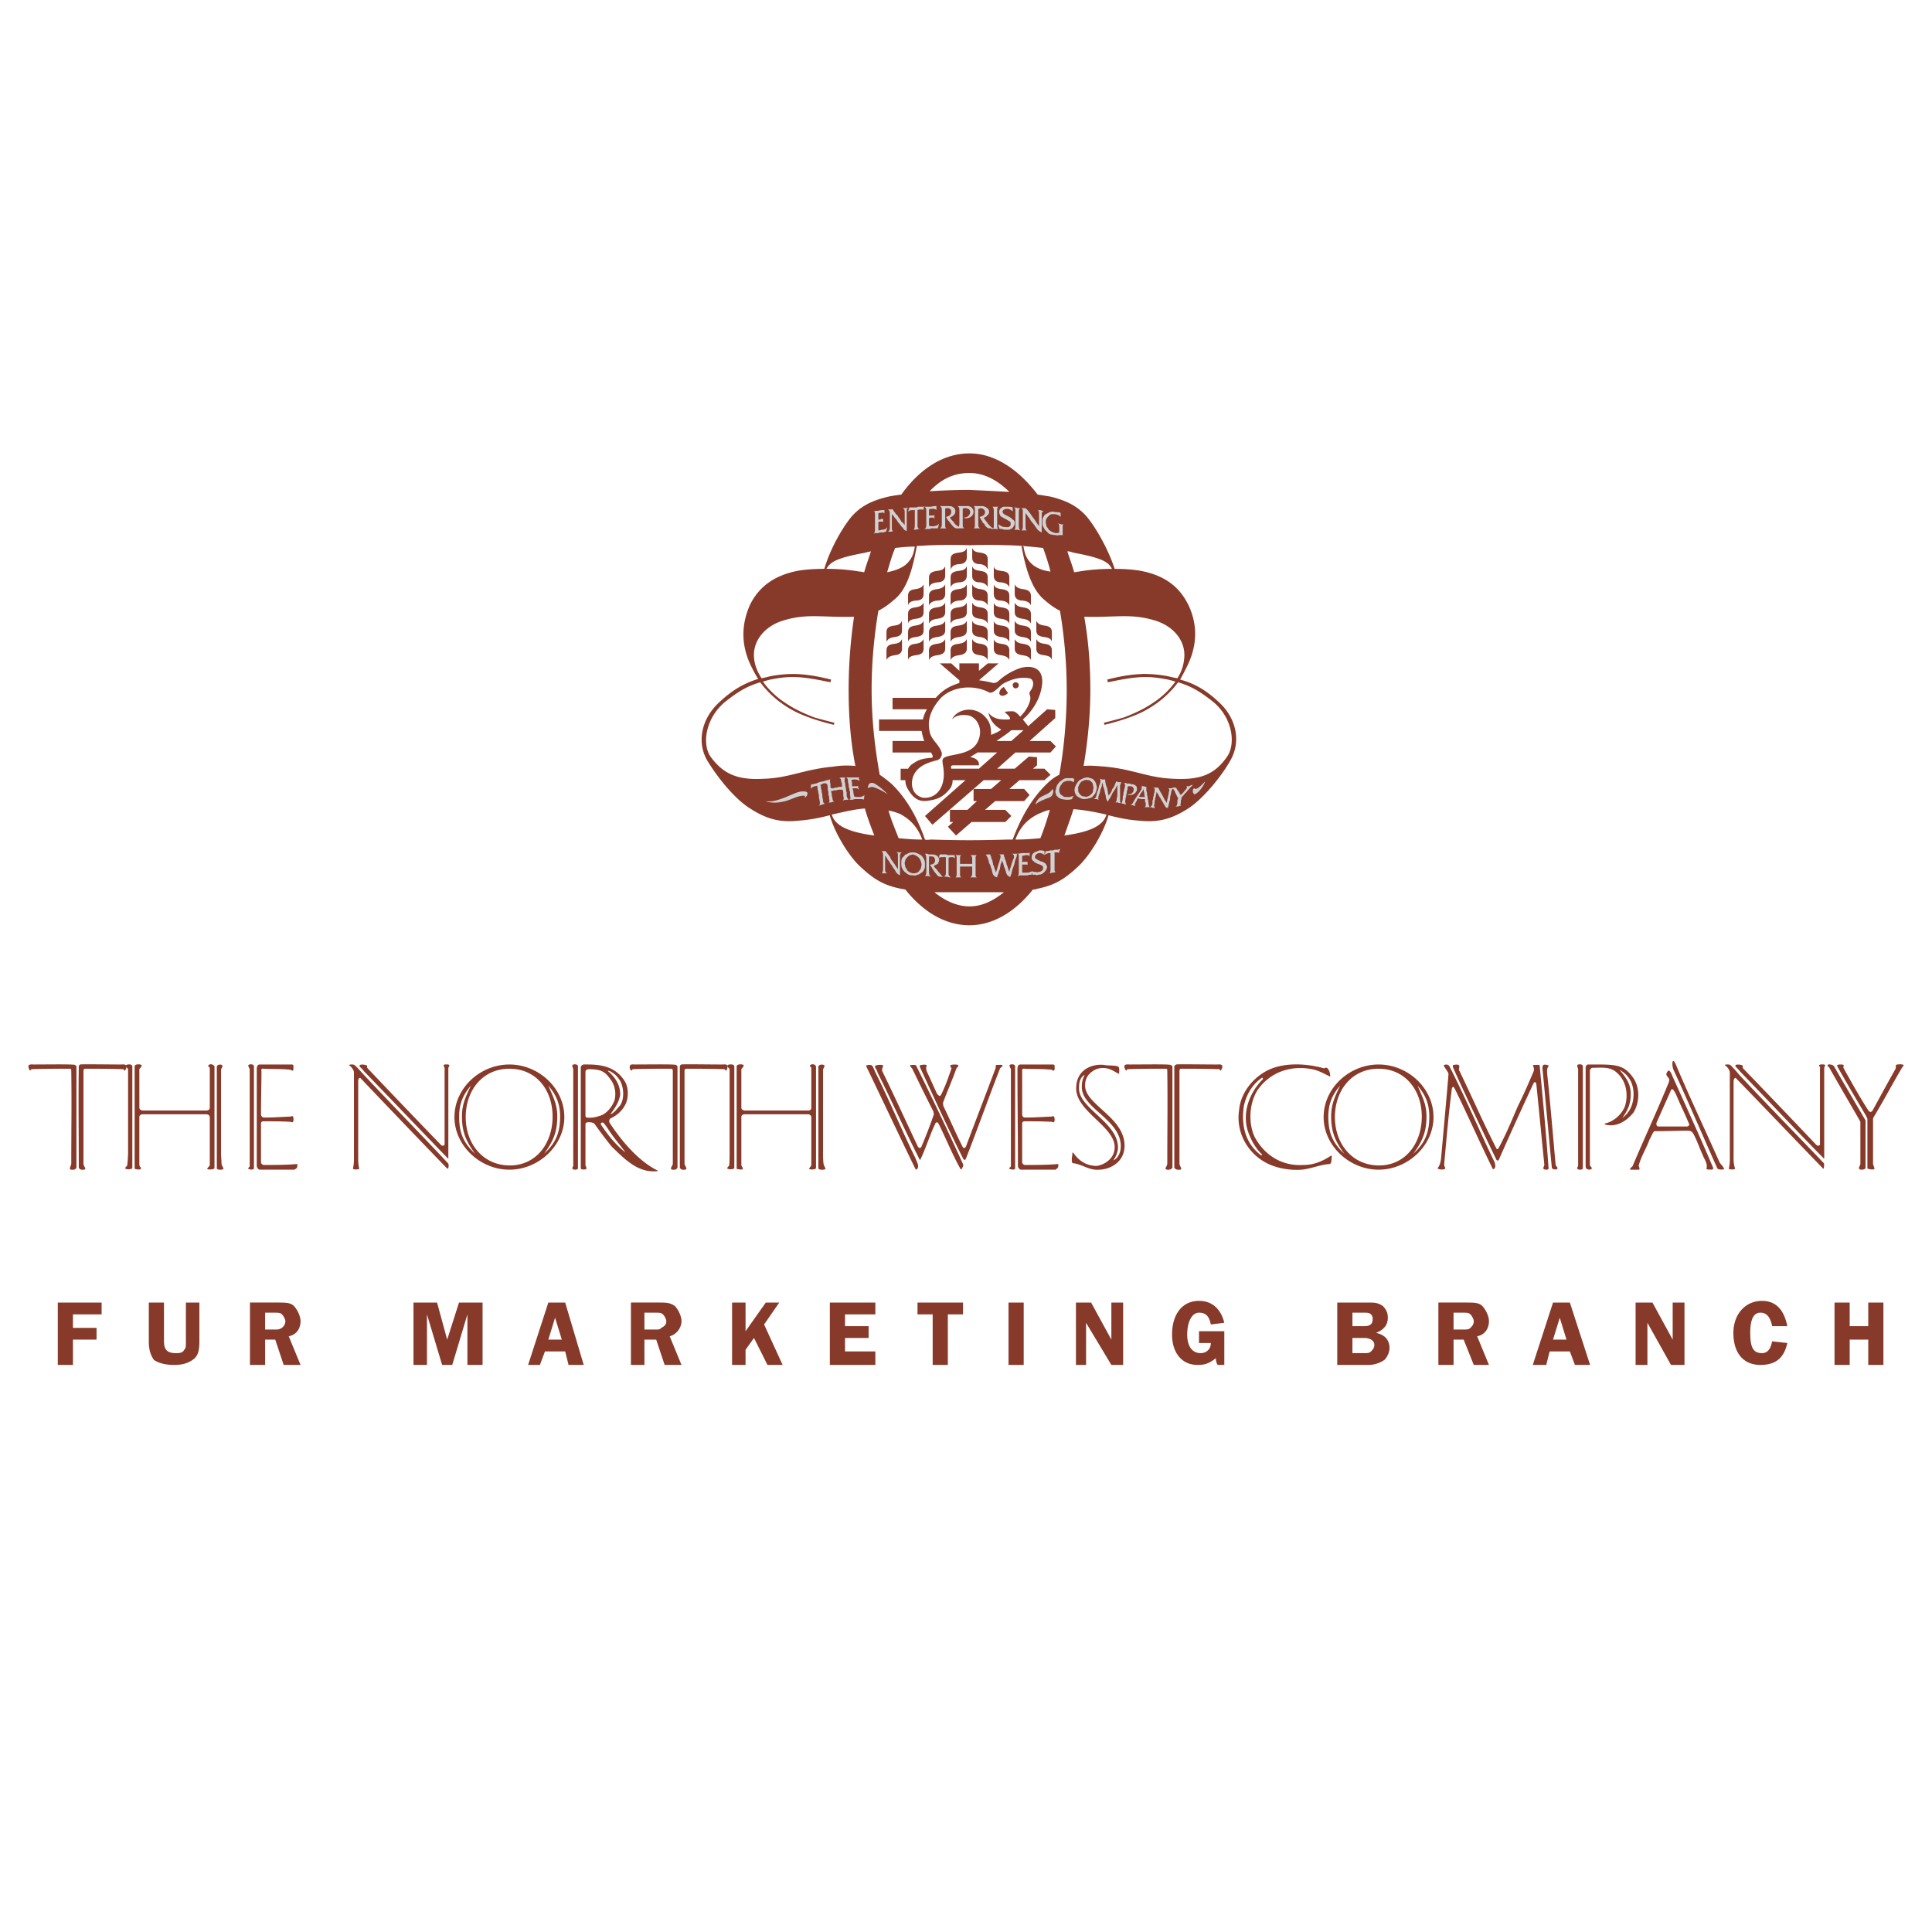 <svg xmlns="http://www.w3.org/2000/svg" width="2500" height="2500" viewBox="0 0 192.756 192.756"><g fill-rule="evenodd" clip-rule="evenodd"><path fill="#fff" d="M0 0h192.756v192.756H0V0z"/><path fill="#873a29" d="M10.138 131.135v-1.178H5.765v6.223h1.514v-2.524h2.354v-1.176H7.279v-1.345h2.859zM19.893 129.957h-1.346v3.869c0 .504 0 .672-.168.84-.168.336-.504.336-.841.336-.841 0-1.177-.336-1.177-1.176v-3.869h-1.514v3.869c0 .84.168 1.344.504 1.85.504.336 1.178.504 2.018.504.841 0 1.346-.168 1.85-.504s.673-.842.673-1.85v-3.869h.001zM26.452 133.656h1.009l.841 2.523h1.682l-1.177-2.859c.841-.168 1.177-.84 1.177-1.514 0-.504-.336-1.178-.672-1.514s-.841-.336-1.682-.336h-2.691v6.223h1.514v-2.523h-.001zm0-2.689h.841c.504 0 .672 0 .841.168.168.168.336.504.336.672 0 .336-.168.506-.336.674-.336.168-.336.168-.841.168h-.841v-1.682zM44.111 136.18h1.009l1.514-5.045v5.045h1.513v-6.223h-2.354l-1.177 3.699-1.01-3.699h-2.354v6.223h1.346v-5.045l1.513 5.045zM56.389 129.957h-1.682l-2.018 6.223h1.177l.504-1.346h2.019l.336 1.346h1.513l-1.849-6.223zm-1.682 3.699l.673-2.186.673 2.186h-1.346zM64.293 133.656h1.177l.841 2.523h1.682l-1.177-2.859c.673-.168 1.177-.84 1.177-1.514 0-.504-.336-1.178-.672-1.514-.505-.336-.841-.336-1.682-.336h-2.691v6.223h1.346v-2.523h-.001zm0-2.689h1.009c.505 0 .673 0 .841.168.168.168.336.504.336.672 0 .336-.168.506-.504.674-.168.168-.168.168-.673.168h-1.009v-1.682zM74.384 129.957h-1.345v6.223h1.345v-1.514l.841-1.178 1.346 2.692h1.513l-1.85-4.037 1.514-2.186h-1.345l-2.019 2.859v-2.859zM87.334 131.135v-1.178h-4.541v6.223h4.541v-1.346h-3.027v-1.346h2.355v-1.176h-2.355v-1.177h3.027zM96.08 129.957h-4.541v1.178h1.514v5.045h1.513v-5.045h1.514v-1.178zM102.135 129.957h-1.514v6.223h1.514v-6.223zM112.057 129.957h-1.176v3.699l-2.02-3.699h-1.514v6.223h1.01v-3.699-.506l2.523 4.205h1.176v-6.223h.001zM122.148 132.816h-2.523v1.178h1.178c0 .672-.504 1.008-1.008 1.008-.842 0-1.346-.672-1.346-1.85 0-1.346.504-2.186 1.176-2.186.674 0 1.01.336 1.178 1.176l1.346-.168c-.336-1.346-1.178-2.186-2.523-2.186-1.682 0-2.689 1.346-2.689 3.363 0 1.85 1.008 3.027 2.521 3.027.842 0 1.178-.168 1.852-.672 0 .168 0 .336.168.672h.672v-3.362h-.002zM133.418 129.957v6.223h3.025a2.84 2.84 0 0 0 1.682-.504c.338-.336.506-.842.506-1.178 0-.842-.506-1.346-1.346-1.514.84-.336 1.178-.842 1.178-1.514 0-.504-.168-.842-.506-1.178-.504-.336-.84-.336-1.514-.336h-3.025v.001zm1.514 1.01h1.008c.504 0 .674 0 .842.168s.168.336.168.504c0 .504-.336.674-.842.674h-1.176v-1.346zm0 2.521h1.176c.674 0 1.01.338 1.01.674s-.168.504-.336.672-.338.168-.674.168h-1.176v-1.514zM145.021 133.656h1.01l1.008 2.523h1.514l-1.176-2.859c.84-.168 1.176-.84 1.176-1.514 0-.504-.336-1.178-.672-1.514s-.842-.336-1.682-.336h-2.691v6.223h1.514v-2.523h-.001zm0-2.689h.842c.504 0 .672 0 .84.168s.336.504.336.672c0 .336-.168.506-.336.674s-.336.168-.84.168h-.842v-1.682zM156.627 129.957h-1.682l-2.02 6.223h1.346l.336-1.346h2.02l.504 1.346h1.514l-2.018-6.223zm-1.682 3.699l.672-2.186.674 2.186h-1.346zM168.062 129.957h-1.178v3.699l-2.018-3.699h-1.682v6.223h1.178v-3.699-.506l2.354 4.205h1.346v-6.223zM178.322 132.312c-.336-1.684-1.178-2.523-2.523-2.523-1.682 0-2.859 1.346-2.859 3.195 0 2.018 1.01 3.195 2.691 3.195 1.514 0 2.355-.672 2.691-2.186l-1.514-.168c-.168.84-.504 1.176-1.01 1.176-.84 0-1.178-.504-1.178-2.018 0-1.346.338-2.018 1.01-2.018.674 0 1.01.504 1.178 1.346h1.514v.001zM187.908 129.957h-1.513v2.355h-1.85v-2.355h-1.514v6.223h1.514v-2.524h1.85v2.524h1.513v-6.223zM7.485 106.252c.046.047.141.094.141.141v10.072c0 .094-.141.234-.281.234-.14 0-.281.047-.375-.094 0-.188.141-.328.141-.516 0-3.045.047-6.184 0-9.229 0-.141 0-.234-.141-.234-1.265 0-2.577 0-3.841.047-.047.047-.094.141-.141.141-.094-.141-.188-.328-.141-.516.141-.141.375-.094.516-.094 1.358.001 3.982-.046 4.122.048zm4.592-.047c.188 0 .375-.047.515.094a.529.529 0 0 1-.141.516c-.047 0-.093-.094-.14-.141-1.265-.047-2.53-.047-3.842-.047-.094 0-.141.094-.141.234v9.229c0 .188.141.328.188.516-.094.141-.234.094-.375.094s-.281-.141-.281-.234c0-3.326-.047-6.652 0-10.072 0-.047.047-.141.141-.188s2.764-.001 4.076-.001z"/><path d="M13.201 106.393v10.119c0 .188-.656.188-.703.047-.047-.047.14-.188.187-.281.047-.141.094-1.123.094-1.217v-8.387c0-.047-.234-.234-.234-.328 0-.188.656-.235.656.047zm8.995-.047c0 .141-.141.281-.141.375v8.525c0 .141.046.516.046.844 0 .188.235.469.188.516-.047.141-.656.141-.656-.047V106.44c.001-.282.563-.282.563-.094zm-8.292 4.17c0 .234.281.281.328.281h6.324c.234 0 .375-.094.375-.281v-3.936c0-.141-.234-.188-.141-.281.141-.188.469-.141.609.094v10.119c0 .188-.516.188-.703.141-.094-.094.234-.281.234-.422v-4.732c0-.279-.234-.326-.375-.326h-6.278c-.046 0-.375 0-.375.281v4.684c0 .375.234.281.141.469-.047.141-.328.047-.469.047-.047 0-.141-.047-.141-.094v-10.166c0-.281.703-.234.703-.094s-.234.328-.234.375c.002 1.731.002 2.669.002 3.841zM29.13 106.205c.047 0 .141.047.141.094 0 .188.047.516-.094.516s-.141-.094-.234-.094c-.984-.094-1.64-.047-2.67-.094-.281-.047-.188.234-.188.234 0 1.451-.046 2.857-.046 4.311 0 .232.187.326.328.326.843 0 1.406-.045 2.53-.094.188 0 .141-.045.281-.045s.141.607 0 .607c-.188 0-.093-.047-.281-.047-.89-.047-1.687-.047-2.577-.047-.094 0-.281 0-.281.234v3.842c0 .141.14.281.281.281 1.125 0 2.39 0 3.28-.094.14 0 .047.328 0 .422-.047 0-.188.141-.234.141h-3.467c-.094 0-.281-.188-.281-.375v-9.697c0-.141.047-.422.281-.422l3.231.001zm-3.795.188v10.166c0 .188-.421.141-.562.047-.094-.047.141-.141.141-.281v-9.65c0-.047-.141-.234-.141-.375s.562-.189.562.093zM44.825 106.299c0 .141-.094.141-.094.328v8.947c0 .047 0 .047-.047 0-2.811-2.904-5.575-5.809-8.386-8.713-.094-.188-.515-.469-.421-.562.094-.141.516-.094.703 0 .094 0 0 .188.094.281 2.53 2.67 4.732 4.965 7.309 7.637.187.188.375.047.375-.047v-7.59c0-.141-.094-.141-.094-.281-.048-.141.608-.141.561 0zm-9.511.703c0-.234-.281-.609-.469-.703-.093-.094.328-.141.516-.047.375.328.422.422.984 1.031 2.764 2.951 5.575 5.809 8.339 8.76.141.141.047.422.047.516-.047.047-.094.047-.141 0a1524.582 1524.582 0 0 1-8.62-8.994c-.047-.047-.234-.047-.234.328v7.729c0 .656.094.844.094.984 0 .094-.609.094-.609 0 0-.141.093-.328.093-.984v-8.62zM50.821 106.205c2.905 0 5.482 2.342 5.482 5.248 0 2.857-2.577 5.246-5.482 5.246s-5.481-2.389-5.481-5.246c0-2.906 2.577-5.248 5.481-5.248zm-4.357 5.248c0 2.67 1.733 4.824 4.404 4.824 2.623 0 4.263-2.201 4.263-4.873 0-2.67-1.64-4.777-4.31-4.777s-4.357 2.154-4.357 4.826zm.938 3.652c-.891-1.217-1.312-2.154-1.312-3.701 0-1.264.375-1.967.89-3.092-.797.938-1.171 1.828-1.171 3.092 0 1.594.421 2.625 1.593 3.701zm8.479-3.701c0-1.264-.375-2.154-1.171-3.092.468 1.125.89 1.828.89 3.092 0 1.547-.422 2.484-1.312 3.701 1.171-1.076 1.593-2.107 1.593-3.701zM62.394 107.984c.328.609.328 1.688-.047 2.297-.328.609-.843 1.031-1.453 1.312a.357.357 0 0 0-.047.467c1.172 1.781 2.858 3.795 4.779 4.732v.047c-1.92.234-3.232-1.125-4.591-2.436-.609-.75-1.171-1.5-1.733-2.297-.234-.141-.375-.141-.656-.141-.281.047-.234.188-.234.281v3.982c0 .141.094.141.094.375 0 .094-.562.141-.562-.047v-10.072c0-.141.187-.281.328-.281 1.17.002 3.091-.045 4.122 1.781zm-4.732-1.591v10.166c0 .188-.562.188-.562 0 0-.141.093-.141.093-.281v-9.604c0-.047-.093-.234-.093-.375s.562-.188.562.094zm3.185.468c-.047 0-.328-.094-.141.047.703.609 1.172 1.357 1.172 2.295-.094.703-.516 1.359-.984 1.969.422-.141.703-.609.984-.891.421-.656.375-1.734 0-2.436-.421-.656-.656-.749-1.031-.984zm-.656 5.153c-.094-.047-.188 0-.234.047s0 .094 0 .141c.656.984 1.453 2.016 2.437 2.764-.562-.795-1.218-1.498-1.733-2.342-.563-.798-.329-.423-.47-.61zm-1.452-5.34c-.187 0-.328.094-.328.281v4.357c0 .092.047.141.094.186.421.047.843 0 1.218-.139.749-.141 1.358-.938 1.593-1.594.188-.797 0-1.594-.469-2.154-.515-.75-.983-.937-2.108-.937zM67.454 106.252c.046.047.14.094.14.141v10.072c0 .094-.14.234-.281.234s-.281.047-.375-.094c0-.188.188-.328.188-.516v-9.229c0-.141-.047-.234-.141-.234-1.312 0-2.624 0-3.842.047-.094.047-.094.141-.188.141-.094-.141-.188-.328-.094-.516.094-.141.328-.094.516-.094 1.312.001 3.936-.046 4.077.048zm4.59-.047c.188 0 .422-.047.516.094a.65.65 0 0 1-.094.516c-.094 0-.094-.094-.188-.141-1.265-.047-2.53-.047-3.842-.047-.094 0-.141.094-.141.234v9.229c0 .188.188.328.188.516-.094.141-.234.094-.375.094-.14 0-.281-.141-.281-.234v-10.072c0-.047.046-.141.141-.188.141-.048 2.765-.001 4.076-.001z" fill="#873a29"/><path d="M73.263 106.393v10.119c0 .188-.656.188-.703.047-.047-.047.14-.188.188-.281.046-.141.046-1.123.046-1.217v-8.387c0-.047-.234-.234-.234-.328 0-.188.703-.235.703.047zm8.995-.047c0 .141-.141.281-.141.375v8.525c0 .141 0 .516.047.844 0 .188.234.469.187.516-.046.141-.702.141-.702-.047V106.44c0-.282.609-.282.609-.094zm-8.293 4.17c0 .234.281.281.328.281h6.324c.234 0 .328-.094.328-.281v-3.936c0-.141-.188-.188-.141-.281.188-.188.516-.141.609.094v10.119c0 .188-.469.188-.656.141-.093-.094.188-.281.188-.422v-4.732c0-.279-.234-.326-.328-.326H74.34c-.094 0-.375 0-.375.281v4.684c0 .375.188.281.141.469-.047.141-.328.047-.469.047-.094 0-.141-.047-.141-.094v-10.166c0-.281.703-.234.703-.094s-.234.328-.234.375v3.841zM100.014 106.299c.047.094-.141.188-.234.281-1.17 2.998-2.154 5.809-3.419 9.041-.094.188-.188.094-.281-.047-1.64-3.279-2.858-5.996-4.311-9.135 0-.047 0-.188.094-.188.188 0 .469-.094.609.047-.094.188-.094.375 0 .609.375.795.656 1.451 1.03 2.248.094.047.188.234.281.188s.188-.281.234-.375c.375-.797.609-1.498.89-2.295.094-.141-.094-.141-.094-.375 0-.094.796-.141.796 0 0 .188-.141.141-.234.422-.421 1.172-.843 2.107-1.265 3.232-.047.094 0 .234 0 .375.656 1.357 1.218 2.67 1.874 3.982.094.234.281.375.421 0 .891-2.391 2.016-5.295 2.904-7.684.094-.141-.047-.375.141-.375s.564-.045.564.049zm-11.9.047c-.047.141-.14.328-.094.516 1.218 2.482 2.296 4.871 3.561 7.543.141.188.234.141.328.047a46.848 46.848 0 0 0 1.265-3.279c0-.094-.047-.141-.047-.281-.75-1.453-1.405-2.812-2.108-4.264-.093-.141-.234-.234-.234-.328 0-.047.562-.094.609 0a317.02 317.02 0 0 1 4.685 9.838c.094.188-.094.375-.141.516h-.094c-.843-1.498-1.452-3.045-2.202-4.545-.094-.094-.141-.188-.187-.141-.094.094-.141.047-.141.141-.562 1.172-.937 2.438-1.5 3.607h-.047c-1.452-2.857-2.764-5.809-4.216-8.713-.047-.281-.328-.516-.234-.656.047-.095.797-.189.797-.001zm-.703.797c1.359 2.717 2.577 5.668 3.936 8.432.094.328.421.75.141 1.078-.047.047-.094.047-.141 0-.75-1.498-4.029-8.434-4.919-10.26-.047-.141.094-.094.188-.141.514-.047.421.141.795.891zM105.074 106.205c.047 0 .141.047.141.094 0 .188.047.516-.094.516s-.141-.094-.234-.094c-.984-.094-1.641-.047-2.717-.094-.234-.047-.188.234-.188.234v4.311c0 .232.141.326.281.326.889 0 1.451-.045 2.576-.094.141 0 .141-.045.234-.045.188 0 .188.607.047.607-.188 0-.094-.047-.281-.047-.938-.047-1.688-.047-2.576-.047-.094 0-.281 0-.281.234v3.842c0 .141.141.281.281.281 1.076 0 2.342 0 3.279-.094.094 0 .047.328-.047.422l-.188.141h-3.467c-.094 0-.281-.188-.281-.375 0-3.232-.047-6.418-.047-9.697 0-.141.047-.422.281-.422l3.281.001zm-3.795.188v10.166c0 .188-.422.141-.562.047-.141-.047.141-.141.141-.281v-9.65c0-.047-.141-.234-.141-.375s.562-.189.562.093zM111.633 106.486c.047.188.047.469 0 .656-.281-.141-.562-.328-.797-.422-.516-.234-1.217-.234-1.732.094s-.844.75-.844 1.498c0 1.922 3.936 3.141 3.936 5.998 0 1.732-1.594 2.389-2.531 2.389-1.029.094-1.686-.562-2.67-.656-.141-.328 0-.656 0-1.031 0-.047.047 0 .094 0 .562.844 1.359 1.312 2.344 1.312.654-.094 1.779-.656 1.779-1.873 0-2.062-3.842-3.561-3.842-5.857 0-2.014 1.781-2.482 2.811-2.342.467.094 1.311 0 1.452.234zm-3.42.75c-.469.281-.562.748-.562 1.357 0 2.016 3.889 3.373 3.889 5.904 0 .422-.234.982-.469 1.264.234-.047.75-.516.75-1.404 0-2.672-3.889-3.748-3.889-5.904 0-.656.14-.842.281-1.217zM116.785 106.252c.096.047.188.094.188.141v10.072c0 .094-.188.234-.326.234-.094 0-.234.047-.375-.094.047-.188.188-.328.188-.516 0-3.045.047-6.184 0-9.229 0-.141 0-.234-.141-.234-1.266 0-2.578 0-3.842.047-.047.047-.094.141-.141.141-.094-.141-.188-.328-.141-.516.141-.141.328-.094.516-.094 1.357.001 3.982-.046 4.074.048zm4.639-.047c.188 0 .375-.047.516.094.047.188-.047.375-.141.516-.047 0-.094-.094-.141-.141-1.264-.047-2.576-.047-3.842-.047-.094 0-.141.094-.141.234v9.229c0 .188.141.328.188.516-.094.141-.234.094-.375.094s-.328-.141-.328-.234v-10.072c0-.047.094-.141.188-.188s2.765-.001 4.076-.001zM132.48 106.627c.188.234.234.516.234.797-.562-.281-1.219-.656-1.826-.75-2.156-.422-4.217.328-5.436 2.107-.797 1.266-.938 3.232-.281 4.639.891 1.686 2.578 2.951 4.873 2.811 1.031 0 1.92-.375 2.764-.938.141.047 0 .234.047.375-.047.188 0 .375-.188.469-.936.047-1.826.469-2.811.562-1.266.094-2.67-.188-3.654-.75-1.828-1.029-2.904-3.092-2.576-5.199.141-1.594 1.217-3.047 2.623-3.842 1.641-.938 3.982-.844 5.809-.328.094.047.235-.187.422.047zm-6.558.891c-.984.654-1.592 1.732-1.828 2.857-.232 1.686 0 3.561 1.688 4.871 0 0 .141.047.141-.045-.609-.609-1.031-1.266-1.406-2.297-.607-1.826.094-3.842 1.453-5.201.092-.139-.001-.139-.048-.185z" fill="#873a29"/><path d="M137.541 106.205c2.904 0 5.48 2.342 5.48 5.248 0 2.857-2.576 5.246-5.48 5.246s-5.482-2.389-5.482-5.246c0-2.906 2.578-5.248 5.482-5.248zm-4.357 5.248c0 2.67 1.734 4.824 4.404 4.824 2.623 0 4.264-2.201 4.264-4.873 0-2.67-1.688-4.777-4.311-4.777-2.67 0-4.357 2.154-4.357 4.826zm.937 3.652c-.891-1.217-1.312-2.154-1.312-3.701 0-1.264.375-1.967.891-3.092-.797.938-1.172 1.828-1.172 3.092-.001 1.594.421 2.625 1.593 3.701zm8.481-3.701c0-1.264-.375-2.154-1.172-3.092.469 1.125.891 1.828.891 3.092 0 1.547-.422 2.484-1.312 3.701 1.171-1.076 1.593-2.107 1.593-3.701zM154.5 106.299c0 .234-.188.094-.141.797.281 2.576.609 6.512.844 9.088 0 .141.188.234.188.375 0 .188-.516.141-.562-.047-.328-3.373-.609-6.559-.938-9.885 0-.188 0-.281.094-.375.14-.094.515.047.515.047zm-.889 0c.326 3.42.654 6.887.889 10.26.047.188-.516.188-.516 0-.047-.094.094-.141.094-.375-.281-2.764-.516-5.293-.797-8.012-.045-.279-.186-.234-.279-.094a395.508 395.508 0 0 0-3.467 7.637c-.047.094-.141.094-.234 0-.844-1.732-3.701-7.73-4.311-9.182-.047-.094-.094-.281.047-.281.188-.047.562-.094.562.141 0 .141-.047.234-.047.328 1.264 2.623 2.436 5.293 3.748 7.871 0 .047.141.094.188 0 .748-1.359 1.357-2.859 1.967-4.264.562-1.125 1.031-2.203 1.547-3.42.188-.469-.328-.703.188-.656.14 0 .421-.047.421.047zm-8.996.094c1.826 3.607 2.951 6.371 4.498 9.557.047.188.141.422 0 .609 0 .047-.188.141-.188.047-1.312-2.67-2.484-5.342-3.795-8.012-.047-.047-.141-.234-.188-.141-.094.094-.094.141-.094.188-.328 2.531-.516 4.826-.75 7.355-.047.422.094.422.094.562 0 .188-.75.141-.75 0 .047-.141.234-.234.328-.938.328-3.607.562-6.23.75-8.479-.094-.281-.281-.469-.469-.797-.045-.139.424-.233.564.049zM162.934 107.518c.703.982.656 2.482.047 3.467-.703.889-1.734 1.498-2.811 1.217-.047-.047-.094-.094-.141-.094.891-.141 1.779-.889 2.107-1.779.328-1.125.141-2.482-.844-3.326-.654-.609-1.545-.469-2.436-.469-.047 0-.234.141-.234.281v9.416c0 .141.188.188.188.328s-.328.188-.516.047c-.094-.094-.094-.141-.094-.422v-9.697c0-.094.094-.281.234-.281 2.625-.001 3.515-.095 4.5 1.312zm-5.014-1.125v10.166c0 .188-.561.188-.561 0 0-.141.092-.141.092-.281v-9.604c0-.047-.092-.234-.092-.375s.561-.188.561.094zm3.654.328c.609.75 1.125 1.357 1.125 2.436 0 .984-.281 1.594-.844 2.389.75-.561 1.125-1.357 1.125-2.389 0-1.126-.515-1.921-1.406-2.436zM167.197 106.205c1.404 3.326 2.857 6.371 4.357 9.744.094.188.42.469.467.703a1.134 1.134 0 0 1-.561 0c-.141-.047-.141-.141-.188-.234-1.406-3.139-2.859-6.559-4.311-9.697-.186-.469-.139-1.36.236-.516zm-.187 1.498c1.311 2.906 2.67 5.857 3.889 8.762.094.141-.047.234-.141.234-.141-.047-.375.047-.516-.094.188-.469-.234-.984-.375-1.404-.328-.703-.562-1.453-.938-2.109-.141-.234-.328-.281-.516-.281-1.076 0-2.201.047-3.326.047-.141 0-.328.516-.516.844-.281.797-.842 1.686-1.076 2.576 0 .141.141.281.047.422h-.891c-.047-.234.234-.234.281-.469 1.125-2.67 2.482-5.574 3.561-8.246.141-.42-.047-.373-.234-.748-.047-.141.141-.422.234-.422.189-.001.376.609.517.888zm-.281 1.031c-.469 1.078-1.031 2.297-1.453 3.279-.047.188 0 .375.188.375h2.857c.141 0 .281-.188.188-.281-.467-1.123-.795-1.732-1.264-2.857-.376-.797-.47-.562-.516-.516zM182.096 106.299c-.047.141-.094.141-.094.328v8.947c0 .047-.047.047-.047 0-2.857-2.904-5.576-5.809-8.387-8.713-.094-.188-.516-.469-.422-.562.047-.141.516-.094.703 0 .047 0 0 .188.047.281a1076.06 1076.06 0 0 1 7.309 7.637c.188.188.375.047.375-.047v-7.59c.047-.141-.047-.141-.094-.281 0-.141.657-.141.61 0zm-9.512.703c0-.234-.281-.609-.469-.703-.141-.094.328-.141.516-.047.328.328.422.422.938 1.031 2.764 2.951 5.574 5.809 8.387 8.76.094.141 0 .422 0 .516 0 .047-.094.047-.094 0-2.904-2.998-5.764-5.996-8.668-8.994 0-.047-.234-.047-.234.328v7.729c0 .656.141.844.141.984 0 .094-.609.094-.609 0 0-.141.094-.328.094-.984-.002-3.655-.002-5.997-.002-8.62zM186.967 111.404c-.094.189-.094.141-.094.281v4.404c0 .141.141.375.141.516s-.703.047-.703-.047v-4.92c0-.094-.045-.094-.141-.326-1.029-1.734-2.482-4.217-2.857-4.92-.094-.188.188-.188.328-.188.562 0 .141.188.328.422.75 1.357 1.594 2.857 2.438 4.17.186.234.326.141.42 0 .844-1.547 1.406-2.578 2.297-4.17.047-.141 0-.328.047-.375.141-.094.797-.094.75.047 0 .094-.094.094-.188.281-1.079 1.827-1.641 2.952-2.766 4.825zm-3.983-5.011c1.078 1.873 3.141 5.387 3.141 5.387v4.779c-.141.188-.656.188-.656 0s.141-.281.141-.422v-4.217c0-.047-2.016-3.467-3.092-5.387-.049-.094-.188-.141-.188-.234 0-.188.561-.094.654.094zM101.24 68.34c0 .067.066.134.066.134.068 0 .135-.067.135-.134s-.066-.067-.135-.067c.001-.001-.066-.001-.066.067zM99.893 69.013v.134c0 .067.066.067.135.067.135 0 .201-.067.336-.135l-.27-.27c-.067.002-.135.069-.201.204z" fill="#873a29"/><path d="M98.613 66.386c-.135.067-1.146.943-1.146.943v-.943h-1.548v.943s-1.01-.876-1.077-.943h-.539c.472.404 1.616 1.415 1.616 1.415v.472h-.135c-1.078.404-1.616.741-2.29 1.415l-.067.067h-4.244v.808h3.57l-.539 1.347h-.134-4.243c.067.269 0 .606 0 .808h4.311v.202l.27 1.145h-.202-2.964v.809h3.772v.135a.612.612 0 0 1 .202.471v.135a.37.37 0 0 1-.337.202c-.808 0-1.145.135-1.684.472l-.472.539-.135.067h-.539v.808h.404l.067.135.135.673c.135.202.269.337.337.472a1.862 1.862 0 0 1-.202-.875c0-.202 0-.337.067-.539.337-.943 1.078-1.481 2.424-1.818a.687.687 0 0 0 .404-.337c.067-.067.067-.135.067-.202s0-.135-.067-.202l-.47-.81-.606-.809c-.404-1.347-.068-2.492 1.01-3.771 1.146-1.28 3.368-1.617 5.186-.741.135.067.473-.202.674-.404l.539-.471c.875-.471 1.752-.606 2.693-.471.203 0 .338.135.473.337.135.336.066.808-.203 1.212l-.066.27.066.472c-.201.943-1.078 1.751-1.078 1.818l-.201.135-.066-.135c-.135-.202-.473-.472-.607-.472h-.404c.135.135.27.27.27.337.068.067.068.135.068.202s0 .134-.068.134c0 .068-.066.135-.201.135-.742.067-1.279-.067-1.684-.336.201.336.471.741.941.943l.27.134-.201.202c-.203.202-.539.404-1.078.606l-.201.067v-.27c0-.808-.203-1.28-.674-1.751-.473-.472-1.078-.674-1.751-.539-.135 0-.27.067-.404.135.27 0 .472 0 .674.067.472.067.808.337 1.078.741.201.337.336.673.336 1.078 0 .135 0 .27-.066.404-.338 1.549-1.751 1.818-2.964 2.088l-.27.067c-.404.067-.539.135-.539.337 0 .135.067.269.067.539.067.27.067.539.067.808 0 .741-.202 1.415-.606 1.886-.135.135-.337.27-.539.337.606-.135 1.011-.404 1.347-.808.202-.269.337-.539.404-.875v-.135h1.886s-3.974 3.502-4.244 3.705c.135.202.404.471.539.606.269-.202 4.984-4.311 4.984-4.311h2.289l-1.414 1.212h-1.615v.808h.672l-1.414 1.28h-1.617v.808h.673s-.673.539-.808.674c.134.135.404.471.539.606.269-.202 1.481-1.28 1.481-1.28h3.368l.404-.404-.404-.404h-2.424l1.414-1.28h2.896c.066-.067.201-.27.336-.404-.135-.135-.27-.336-.336-.404h-1.953l1.482-1.212h2.49l.404-.404-.404-.404h-1.615s.674-.539.74-.606v-.606c-.201 0-.471 0-.539-.067-.135.135-1.414 1.28-1.414 1.28h-2.289l2.223-2.021h3.502c.066-.067.201-.27.336-.404-.135-.134-.27-.336-.336-.404h-2.561s2.762-2.357 2.896-2.492c0-.067 0-.337.068-.539-.203-.067-.473-.067-.607-.067-.135.067-1.885 1.684-1.953 1.684l-1.615 1.415h-2.156l2.021-1.415h1.683l-.74-.875.133-.135s1.482-1.212 1.818-3.098c.068-.202.068-.404.068-.606 0-.404-.135-.741-.336-.943-.338-.337-.943-.337-1.617-.135s-1.414.606-2.021 1.145c-.336.404-.605.404-1.076.27l-1.482-.27.27-.269s1.078-.943 1.617-1.348c-.27-.003-.473-.003-.54-.003zm-1.819 9.295l-.539-.067 1.211-.674 2.021-.067h.539l-2.291 2.021h-2.962v-.202c-.068-.067-.068-.135-.068-.202s0-.134.068-.202c.134-.135.269-.135.404-.135h2.289c-.132-.337-.672-.472-.672-.472zM95.649 55.341c-.539.067-.606.202-.606.472v.471c.135-.067.337-.135.539-.135.539-.067.674-.27.674-.539v-.472c-.203.135-.338.135-.607.203zm1.548.269c0 .269.068.471.607.539.201 0 .404.067.539.135v-.471c0-.27-.068-.404-.607-.472-.201-.067-.402-.067-.539-.202v.471zm2.09 1.819c0 .27.135.471.672.539.203 0 .404.067.539.135v-.471c0-.27-.066-.404-.605-.471-.27-.068-.404-.068-.605-.202l-.001.47zm-3.638-.269c-.539.067-.606.202-.606.471v.471c.135-.067.337-.135.539-.135.539-.067.674-.269.674-.539v-.471c-.203.135-.338.135-.607.203zm1.548.269c0 .27.068.471.607.539.201 0 .404.067.539.135v-.471c0-.27-.068-.404-.607-.471-.201-.068-.402-.068-.539-.202v.47zm-3.703-.269c-.471.067-.606.202-.606.471v.471a1.35 1.35 0 0 1 .606-.135c.472-.067.606-.269.606-.539v-.471c-.135.135-.337.135-.606.203zm5.793 2.087c0 .27.135.472.672.539.203 0 .404.068.539.135v-.472c0-.269-.066-.404-.605-.471-.27-.067-.404-.067-.605-.202l-.001.471zm-3.638-.269c-.539.067-.606.202-.606.471v.472c.135-.067.337-.135.539-.135.539-.067.674-.269.674-.539v-.471c-.203.135-.338.135-.607.202zm-4.243 0c-.539.067-.673.202-.673.471v.472c.202-.067.404-.135.606-.135.539-.067.606-.269.606-.539v-.471c-.135.135-.337.135-.539.202zm5.791.269c0 .27.068.472.607.539.201 0 .404.068.539.135v-.472c0-.269-.068-.404-.607-.471-.201-.067-.402-.067-.539-.202v.471zm-3.703-.269c-.471.067-.606.202-.606.471v.472a1.35 1.35 0 0 1 .606-.135c.472-.067.606-.269.606-.539v-.471c-.135.135-.337.135-.606.202zm7.947.269c0 .27.135.472.605.539.27 0 .473.068.607.135v-.472c0-.269-.135-.404-.607-.471-.268-.067-.471-.067-.605-.202v.471zm-2.154 1.819c0 .269.135.471.672.539.203 0 .404.067.539.135v-.471c0-.27-.066-.472-.605-.472-.27-.067-.404-.067-.605-.202l-.001.471zm-3.638-.27c-.539 0-.606.202-.606.472v.471c.135-.067.337-.135.539-.135.539-.067.674-.27.674-.539v-.472c-.203.136-.338.136-.607.203zm-4.243 0c-.539 0-.673.202-.673.472v.471c.202-.067.404-.135.606-.135.539-.067.606-.27.606-.539v-.472c-.135.136-.337.136-.539.203zm5.791.27c0 .269.068.471.607.539.201 0 .404.067.539.135v-.471c0-.27-.068-.472-.607-.472-.201-.067-.402-.067-.539-.202v.471zm-3.703-.27c-.471 0-.606.202-.606.472v.471a1.35 1.35 0 0 1 .606-.135c.472-.067.606-.27.606-.539v-.472c-.135.136-.337.136-.606.203zm7.947.27c0 .269.135.471.605.539.27 0 .473.067.607.135v-.471c0-.27-.135-.472-.607-.472-.268-.067-.471-.067-.605-.202v.471zm-2.154 1.818c0 .27.135.471.672.471.203.068.404.068.539.202v-.471c0-.27-.066-.472-.605-.472-.27-.067-.404-.067-.605-.202l-.001.472zm-3.638-.269c-.539 0-.606.202-.606.472v.471c.135-.134.337-.134.539-.202.539 0 .674-.202.674-.471v-.472c-.203.134-.338.134-.607.202zm-4.243 0c-.539 0-.673.202-.673.472v.471c.202-.134.404-.134.606-.202.539 0 .606-.202.606-.471v-.472c-.135.134-.337.134-.539.202zm12.192.269c0 .27.066.471.605.471.27.068.404.068.605.202v-.471c0-.27-.135-.472-.674-.472-.201-.067-.404-.067-.537-.202l.001.472zm-14.348-.269c-.539 0-.606.202-.606.472v.471c.135-.134.336-.134.539-.202.539 0 .674-.202.674-.471v-.472c-.202.134-.404.134-.607.202zm7.947.269c0 .27.068.471.607.471.201.068.404.068.539.202v-.471c0-.27-.068-.472-.607-.472-.201-.067-.402-.067-.539-.202v.472zm4.244 0c0 .27.135.471.605.471.27.068.473.068.607.202v-.471c0-.27-.135-.472-.607-.472-.268-.067-.471-.067-.605-.202v.472zm-7.947-.269c-.471 0-.606.202-.606.472v.471c.135-.134.337-.134.606-.202.472 0 .606-.202.606-.471v-.472c-.135.134-.337.134-.606.202zm5.793 2.088c0 .27.135.472.672.472.203.067.404.067.539.202v-.472c0-.27-.066-.472-.605-.539-.27 0-.404-.067-.605-.135l-.001.472zm-3.638-.337c-.539.067-.606.27-.606.539v.472c.135-.135.337-.135.539-.202.539 0 .674-.202.674-.472v-.472c-.203.068-.338.135-.607.135zm-4.243 0c-.539.067-.673.27-.673.539v.472c.202-.135.404-.135.606-.202.539 0 .606-.202.606-.472v-.472a1.262 1.262 0 0 1-.539.135zm-2.156 0c-.539.067-.606.27-.606.539v.472c.135-.135.336-.135.539-.202.539 0 .674-.202.674-.472v-.472c-.202.068-.404.135-.607.135zm14.348.337c0 .27.066.472.605.472.27.067.404.067.605.202v-.472c0-.27-.135-.472-.674-.539-.201 0-.404-.067-.537-.135l.001.472zm-6.401 0c0 .27.068.472.607.472.201.067.404.067.539.202v-.472c0-.27-.068-.472-.607-.539-.201 0-.402-.067-.539-.135v.472zm-3.703-.337c-.471.067-.606.27-.606.539v.472c.135-.135.337-.135.606-.202.472 0 .606-.202.606-.472v-.472a1.337 1.337 0 0 1-.606.135zm7.947.337c0 .27.135.472.605.472.27.067.473.067.607.202v-.472c0-.27-.135-.472-.607-.539-.268 0-.471-.067-.605-.135v.472z" fill="#873a29"/><path d="M90.059 49.481l-.067.067-1.347.202c-1.617.337-2.627.943-3.57 1.953-.741.943-1.818 2.762-2.425 4.513.472-.539 1.347-.875 3.637-1.279l.337-.068.539-.067-.067.27-.741 2.223h-.135l-.471-.067a18.699 18.699 0 0 0-3.301-.27h-.202c-1.01 0-1.886.067-2.694.202-2.222.403-3.637 1.481-4.512 3.232a6.294 6.294 0 0 0-.674 2.896c0 1.01.27 2.088.741 3.165 0 0 .067.135.202.27-.134-.337-.202-.673-.269-1.01-.202-1.751 1.145-3.435 3.232-4.041 1.549-.471 2.762-.404 4.311-.337h2.896l-.067.202a42.99 42.99 0 0 0-.606 7.274c0 2.56.269 5.119.673 7.611l.067.27-.27-.067c-.606-.067-1.347-.067-2.155 0-1.347.135-2.425.404-3.435.673-1.078.27-2.155.539-3.57.606-2.559.067-4.041-.539-5.32-2.223a3.445 3.445 0 0 1-.539-1.886c0-.27.067-.539.135-.809-.067.27-.202.472-.202.741 0 .673.202 1.347.539 1.953.875 1.549 2.492 3.637 4.041 4.647 1.751 1.212 3.031 1.549 4.917 1.414 1.01-.135 1.954-.336 3.031-.539l.067-.067.539-.067c1.01-.269 2.021-.471 2.963-.539h.135L87.5 83.56h-.27c-2.088-.269-3.3-.741-3.974-1.481.606 1.549 1.616 3.166 2.56 4.108 1.481 1.415 2.492 1.954 4.108 2.29l.471.135.067.067c1.886 2.29 4.041 3.502 6.264 3.502 2.156 0 4.311-1.212 6.197-3.502l.066-.067.473-.135c1.684-.336 2.693-.875 4.107-2.29.943-.942 1.953-2.56 2.561-4.041-.674.673-1.955 1.145-3.906 1.414h-.338l.135-.336.943-2.694h.135c1.145.068 2.289.337 3.367.606h.201v.067c.943.202 1.953.404 3.031.539 1.818.135 3.166-.202 4.918-1.414 1.346-.876 2.963-2.762 4.041-4.647.336-.606.539-1.28.539-1.953 0-.27-.135-.472-.203-.741.068.27.135.539.135.809 0 .741-.201 1.347-.539 1.886-1.279 1.684-2.762 2.29-5.389 2.223-1.414-.067-2.424-.337-3.568-.606-1.012-.269-2.021-.539-3.436-.673-.809-.067-1.482-.067-2.088 0h-.203v-.202c.473-2.424.674-4.984.674-7.611a42.99 42.99 0 0 0-.605-7.274v-.202h2.828c1.551-.067 2.762-.134 4.379.337 1.885.539 3.166 2.088 3.166 3.705v.336c0 .337-.135.673-.203 1.01 0-.135.135-.27.135-.27a6.994 6.994 0 0 0 .74-3.165 6.299 6.299 0 0 0-.672-2.896c-.877-1.751-2.291-2.829-4.514-3.232-.74-.135-1.684-.202-2.627-.202h-.201c-1.078 0-2.223.067-3.367.27l-.607.067-.066-.134-.74-2.425.268.067.473.067.135.068c2.289.404 3.166.74 3.703 1.279-.672-1.751-1.684-3.57-2.492-4.513-.875-1.01-1.885-1.616-3.568-1.953l-1.348-.202-.066-.067c-1.953-2.694-4.244-4.041-6.602-4.041-2.426-.003-4.716 1.344-6.669 4.038zm2.56-.606c1.279-1.28 2.559-1.886 4.108-1.886 1.414 0 2.83.673 4.109 1.953l.336.336-4.445-.202c-1.347 0-2.626 0-3.974.135h-.471l.337-.336zm.336 5.321h7.477l1.615.135c.203 0 2.156.202 2.156.202v.067l.875 2.694-.27-.067c-.74-.135-1.279-.337-1.75-.674a1.743 1.743 0 0 1-.674-.741c.471 1.953 1.078 3.166 1.953 3.906.471.471 1.01.808 1.482 1.01l.066.067.068.067c.402 2.56.672 5.253.672 7.947 0 2.964-.27 5.792-.807 8.486v.067l-1.213.943c-1.213 1.145-2.156 2.626-2.963 4.58.471-.808 1.01-1.481 1.885-1.818l1.549-.606-.135.404-1.01 2.963h-.135s-2.559.135-2.627.135h-.674c-.201 0-3.838.135-3.906 0l.134.067-3.771-.067h-.808c-.067 0-2.627-.135-2.627-.135l-.067-.134-1.145-3.166.336.135 1.212.404c.875.404 1.415 1.078 1.886 1.886-.809-1.953-1.751-3.502-2.963-4.647l-1.145-.876-.067-.067a51.071 51.071 0 0 1-.741-8.554c0-2.761.202-5.456.606-7.88v-.135h.071a7.479 7.479 0 0 0 1.616-1.078c.809-.741 1.415-1.954 1.886-3.906a2.116 2.116 0 0 1-.606.741c-.539.337-1.145.539-1.886.674l-.27.067.943-2.761h.135l2.155-.27v.067l1.482-.132zm.135 34.955l-.337-.336 3.974.067 3.975-.067-.404.336c-1.145.943-2.357 1.415-3.57 1.415-1.281 0-2.493-.472-3.638-1.415zm10.439-8.082v-.067.067zm10.709-13.739c.741 0-.943-.203 0 0zm-41.085 1.885c.202-.135.472-.337.674-.472-.202.135-.472.338-.674.472zm47.148.068c-.27-.202-.539-.404-.742-.539.203.134.472.337.742.539zm1.414 1.145l-.203-.202c-.066-.067-.135-.134-.201-.202l.404.404zm-49.841-.202c-.135.068-.135.135-.202.202l.404-.404-.202.202zm51.054 2.424c-.135-.471-.338-.875-.539-1.347.201.472.404.876.539 1.347zm-52.469 0c.135-.471.27-.875.539-1.347-.269.472-.404.876-.539 1.347z" fill="#873a29"/><path d="M121.646 70.091c-1.279-1.213-2.424-1.886-3.906-2.291.27-.471.473-.875.674-1.279 1.078-2.156 1.078-4.244.135-6.197-.875-1.751-2.289-2.896-4.715-3.367-.74-.135-1.684-.202-2.627-.202-.605-1.886-1.818-4.041-2.762-5.187-.941-1.077-2.02-1.616-3.637-2.021-.404-.067-.809-.135-1.279-.202-1.953-2.56-4.311-4.109-6.803-4.109-2.559 0-4.917 1.482-6.802 4.109-.539.067-.943.134-1.28.202-1.684.404-2.761.943-3.705 2.021-.943 1.146-2.155 3.3-2.694 5.187-1.01 0-1.953.067-2.694.202-2.357.471-3.839 1.616-4.714 3.367-.876 1.953-.943 4.041.135 6.197.202.404.404.808.673 1.212-1.482.471-2.626 1.145-3.907 2.357-1.616 1.481-2.29 3.771-1.212 5.725 1.01 1.684 2.626 3.704 4.108 4.714 1.818 1.212 3.166 1.549 5.051 1.347 1.01-.067 2.088-.27 3.098-.539.472 1.684 1.751 3.839 2.896 4.984 1.549 1.482 2.559 2.021 4.243 2.357.134 0 .27.067.404.067 1.818 2.29 4.041 3.569 6.398 3.569 2.291 0 4.514-1.279 6.332-3.569.135 0 .27 0 .404-.067 1.684-.337 2.693-.875 4.242-2.357 1.145-1.145 2.426-3.3 2.896-4.984 1.01.269 2.02.471 3.031.539 1.953.202 3.301-.135 5.119-1.347 1.414-1.01 3.098-3.031 4.041-4.714 1.08-1.952.475-4.242-1.143-5.724zM107.1 55.139c2.896.539 3.502.943 3.838 1.617h.068c-1.078 0-2.223.067-3.367.27-.135 0-.338.067-.473.067-.201-.741-.471-1.415-.674-2.088.203-.001.404.066.608.134zm-10.373-7.948c1.414 0 2.762.674 3.975 1.886a572.991 572.991 0 0 0-3.975-.202c-1.481 0-2.829.067-3.974.135 1.212-1.28 2.492-1.819 3.974-1.819zm-7.409 7.476c.606-.067 1.28-.134 1.954-.134-.135.808-.337 1.347-1.011 1.886-.471.337-1.078.539-1.751.673.269-.876.471-1.684.808-2.425zm-6.87 2.088c.404-.674.943-1.078 3.907-1.617.134-.067.336-.067.539-.135-.202.673-.471 1.347-.673 2.088-.135 0-.269-.067-.471-.067a19.34 19.34 0 0 0-3.302-.269zm-6.331 20.947c-2.626.135-3.974-.539-5.186-2.155-.943-1.28-.539-3.906 1.414-5.523 1.28-1.01 2.155-1.549 3.502-1.953.808 1.078 1.886 2.088 3.435 2.896 1.549.809 3.906 1.347 3.906 1.347l.067-.202s-1.347-.337-2.021-.539c-1.213-.472-2.088-.876-3.233-1.684-.741-.539-1.415-1.213-1.886-1.886.202-.067.472-.134.741-.202 2.021-.404 3.098-.336 5.994.27l.067-.27c-2.425-.606-3.906-.673-5.657-.404-.472.067-.876.202-1.28.27-.404-.606-.673-1.28-.74-1.954-.202-1.751 1.077-3.3 3.03-3.839 2.29-.673 3.772-.27 6.803-.337h.135a49.845 49.845 0 0 0-.539 7.274c0 2.694.202 5.253.674 7.611a8.394 8.394 0 0 0-2.223.067c-2.962.27-4.376 1.145-7.003 1.213zm6.87 3.569c1.212-.27 2.29-.539 3.3-.606.27.943.606 1.819.943 2.694-3.098-.404-3.974-1.212-4.243-2.088zm6.668 2.357c-.337-.875-.741-1.818-1.01-2.761.404.067.808.202 1.145.337 1.01.539 1.751 1.28 2.223 2.559-.877 0-1.617-.067-2.358-.135zm7.072 6.803c-1.212 0-2.424-.539-3.502-1.414h6.938c-1.079.876-2.224 1.414-3.436 1.414zm7.072-6.803c-.74.068-1.482.135-2.492.135.473-1.279 1.213-2.021 2.291-2.559.336-.135.74-.337 1.145-.404a28.124 28.124 0 0 1-.944 2.828zm.674-5.455c-1.414 1.347-2.561 3.233-3.436 5.59h-.539c-1.953.067-3.771.067-3.771.067s-1.885 0-3.771-.067c-.202 0-.472.067-.673 0-.809-2.357-1.953-4.243-3.368-5.59-.404-.337-.74-.606-1.145-.876-.472-2.626-.808-5.456-.808-8.486 0-2.829.269-5.456.673-7.88.539-.27 1.01-.606 1.549-1.078 1.212-.943 1.819-2.762 2.29-5.388.539 0 1.078-.067 1.482-.067 1.953-.067 3.771 0 3.771 0s1.818-.067 3.705 0c.943 0 2.357.135 3.637.269.27.741.539 1.549.74 2.358-.605-.067-1.211-.27-1.684-.606-.674-.539-.875-1.078-1.01-1.886l-.203-.067c.473 2.626 1.146 4.445 2.291 5.388.539.471 1.01.808 1.549 1.078a47.73 47.73 0 0 1 .674 7.88c0 2.964-.27 5.86-.74 8.486a4.55 4.55 0 0 0-1.213.875zm1.683 5.186l.068-.067c.268-.808.605-1.684.875-2.56 1.01.068 2.088.27 3.299.539-.267.876-1.144 1.684-4.242 2.088zm16.233-7.813c-1.146 1.616-2.492 2.29-5.188 2.155-2.627-.067-4.041-.943-6.936-1.212-.809-.067-1.482-.134-2.156-.067.404-2.357.674-4.984.674-7.611 0-2.56-.203-4.984-.607-7.274h.135c3.031.067 4.514-.336 6.803.337 1.953.539 3.234 2.088 3.031 3.839a4.238 4.238 0 0 1-.674 1.954c-.471-.068-.875-.202-1.346-.27-1.752-.27-3.301-.202-5.658.404l.066.27c2.896-.606 3.908-.673 5.996-.27.27.068.537.135.74.202-.471.673-1.145 1.347-1.887 1.886-1.145.808-2.02 1.212-3.232 1.684-.674.202-2.02.539-2.02.539l.066.202s2.357-.539 3.906-1.347c1.549-.808 2.627-1.818 3.436-2.896 1.348.404 2.223.943 3.502 1.953 1.954 1.616 2.29 4.243 1.349 5.522z" fill="#873a29"/><path d="M104.809 75.075l.539-.606-.539-.539h-2.088l2.561-2.29v-.808l-.809-.067-1.887 1.684-.539-.673s1.551-1.212 1.887-3.233c.336-1.954-1.01-2.223-2.154-1.886a6.322 6.322 0 0 0-2.09 1.213c-.268.269-.471.336-.875.202a12.7 12.7 0 0 0-1.145-.202l1.953-1.684h-1.078l-.875.741v-.741h-1.953v.741l-.809-.741h-1.145l1.954 1.684v.269c-1.011.336-1.617.673-2.358 1.482h-4.31v1.145h3.435a3.18 3.18 0 0 0-.404 1.01h-4.378v1.145h4.243c.067.337.135.674.27 1.011h-3.166v1.145h3.839c.202.337.269.539-.067.539-.808.067-1.212.202-1.684.539-.269.135-.404.336-.539.539h-.741v1.145h.472c0 .337.067.539.202.808.606 1.078 1.212 1.415 2.223 1.212.943-.135 1.415-.472 1.886-1.01.269-.269.404-.606.404-1.01h1.28l-4.041 3.57.741.875 5.118-4.445h1.752l-1.01.875h-1.752v1.212h.336l-.943.874h-1.751v1.212h.336l-.539.472.808.875 1.549-1.347h3.368l.605-.606-.605-.606h-2.021l1.012-.876h2.895l.539-.606-.539-.606h-1.48l1.01-.875h2.492l.605-.539-.605-.606h-1.145l.404-.336v-.809l-.809-.067-1.414 1.212h-1.752l1.818-1.617h3.503zm-2.694-2.223l-1.213 1.078h-1.48c.471-.337 1.01-.674 1.48-1.078h1.213zM94.1 76.489c.337 2.021-.673 3.233-2.021 3.098-.875-.202-1.28-1.01-1.01-2.021.269-.808.943-1.347 2.29-1.684.472-.067.741-.539.539-.943-.27-.673-.808-1.01-1.078-1.684-.337-1.145-.135-2.223.943-3.502 1.078-1.212 3.233-1.549 4.917-.674.404.202 1.01-.606 1.414-.875.877-.471 1.686-.673 2.561-.539.539.067.539.808.135 1.279-.203.337.066.404 0 .809-.135.942-1.01 1.751-1.01 1.751s-.404-.539-.742-.539c-.27 0-.539 0-.809.067.135.135.473.404.539.606 0 .067 0 .135-.066.135-1.145.067-1.684-.135-2.088-.674.135.674.539 1.28 1.279 1.684-.203.202-.539.336-1.01.539 0-.875-.135-1.347-.674-1.886-1.012-1.01-2.694-.741-3.233.337.472-.472 1.078-.472 1.617-.404.875.202 1.347 1.212 1.144 2.088-.336 1.549-1.75 1.684-3.03 1.953-.742.204-.742.271-.607 1.079zm3.57.202h-2.762c-.067-.27 0-.336.27-.336h2.492c.066-.741-.875-.809-.875-.809.27-.202.54-.337.741-.472h1.953l-1.819 1.617z" fill="#873a29"/><path d="M101.037 68.34a.29.29 0 0 1 .27-.27c.203 0 .338.135.338.27 0 .202-.135.336-.338.336-.135 0-.27-.134-.27-.336zM99.758 68.946c.066-.27.404-.404.404-.404l.404.606s-.27.27-.539.27-.404-.203-.269-.472zM94.302 64.703c0 .472-.337.606-.809.674-.471.067-.673.202-.808.471v-.943c0-.472.337-.606.808-.674.472-.067.674-.202.809-.471v.943zm2.156 0c0 .472-.337.606-.809.674-.471.067-.673.202-.808.471v-.943c0-.472.269-.606.808-.674.472-.067.674-.202.809-.471v.943zm.539-.943c.134.27.337.404.808.471.471.068.74.202.74.674v.943c-.135-.27-.336-.404-.74-.471-.539-.067-.808-.202-.808-.674v-.943zm2.155 0c.066.27.27.404.74.471.539.068.809.202.809.674v.943c-.135-.27-.338-.404-.809-.471s-.74-.202-.74-.674v-.943zm2.088 0c.135.27.336.404.807.471.473.068.809.202.809.674v.943c-.135-.27-.336-.404-.809-.471-.471-.067-.807-.202-.807-.674v-.943zm2.155 0c.135.27.336.404.809.471.471.068.74.202.74.674v.943c-.066-.27-.27-.404-.74-.471-.539-.067-.809-.202-.809-.674v-.943zm-11.248 0c-.135.27-.337.404-.809.471-.471.068-.741.202-.741.674v.943c.067-.27.27-.404.741-.471.539-.067.809-.202.809-.674v-.943zm-2.155.943c0 .472-.27.606-.741.674-.471.067-.673.202-.808.471v-.943c0-.472.27-.606.808-.674.472-.067.606-.202.741-.471v.943zm4.31-1.819c0 .471-.337.606-.809.673-.471.068-.673.202-.808.472v-.943c0-.472.337-.606.808-.674.472-.067.674-.202.809-.472v.944zm2.156-.943c-.135.27-.337.404-.809.472-.539.067-.808.202-.808.674v.943c.134-.27.336-.404.808-.472.472-.067.809-.202.809-.673v-.944zm.539 0c.134.27.337.404.808.472s.74.202.74.674v.943c-.135-.27-.336-.404-.74-.472-.539-.067-.808-.202-.808-.673v-.944zm2.155.943c0 .471.27.606.74.673.471.068.674.202.809.472v-.943c0-.472-.27-.606-.809-.674-.471-.067-.674-.202-.74-.472v.944zm2.088-.943c.135.27.336.404.807.472.473.067.809.202.809.674v.943c-.135-.27-.336-.404-.809-.472-.471-.067-.807-.202-.807-.673v-.944zm2.155 0c.135.27.336.404.809.472.471.067.74.202.74.674v.943c-.066-.27-.27-.404-.74-.472-.539-.067-.809-.202-.809-.673v-.944zm-11.248.943c0 .471-.27.606-.809.673-.471.068-.673.202-.741.472v-.943c0-.472.27-.606.741-.674.472-.067.674-.202.809-.472v.944zm-2.155 0c0 .471-.27.606-.741.673-.471.068-.673.202-.808.472v-.943c0-.472.27-.606.808-.674.472-.067.606-.202.741-.472v.944zm4.31-1.818c0 .471-.337.606-.809.673-.471.067-.673.202-.808.471v-.942c0-.472.337-.606.808-.674.472-.067.674-.202.809-.472v.944zm2.156 0c0 .471-.337.606-.809.673-.471.067-.673.202-.808.471v-.942c0-.472.269-.606.808-.674.472-.067.674-.202.809-.472v.944zm.539-.943c.134.27.337.404.808.472s.74.202.74.674v.942c-.135-.27-.336-.404-.74-.471-.539-.067-.808-.202-.808-.673v-.944zm2.155 0c.066.27.27.404.74.472.539.067.809.202.809.674v.942c-.135-.27-.338-.404-.809-.471s-.74-.202-.74-.673v-.944zm2.088.943c0 .471.336.606.807.673.473.067.674.202.809.471v-.942c0-.472-.336-.606-.809-.674-.471-.067-.672-.202-.807-.472v.944zm-9.093 0c0 .471-.27.606-.809.673-.471.067-.673.202-.741.471v-.942c0-.472.27-.606.741-.674.472-.067.674-.202.809-.472v.944zm2.155-1.819c0 .472-.337.674-.809.674-.471.067-.673.202-.808.471v-.943c0-.471.337-.606.808-.673.472-.067.674-.202.809-.472v.943zm2.156 0c0 .472-.337.674-.809.674-.471.067-.673.202-.808.471v-.943c0-.471.269-.606.808-.673.472-.067.674-.202.809-.472v.943zm.539-.943c.134.27.337.404.808.472s.74.202.74.673v.943c-.135-.27-.336-.404-.74-.471-.539 0-.808-.202-.808-.674v-.943zm2.155 0c.066.27.27.404.74.472.539.067.809.202.809.673v.943c-.135-.27-.338-.404-.809-.471-.471 0-.74-.202-.74-.674v-.943zm2.088 0c.135.27.336.404.807.472.473.067.809.202.809.673v.943c-.135-.27-.336-.404-.809-.471-.471 0-.807-.202-.807-.674v-.943zm-9.093.943c0 .472-.27.674-.809.674-.471.067-.673.202-.741.471v-.943c0-.471.27-.606.741-.673.472-.067.674-.202.809-.472v.943zm2.155-1.818c0 .471-.337.673-.809.673-.471.067-.673.202-.808.472v-.943c0-.471.337-.606.808-.673.472-.067.674-.135.809-.472v.943zm2.156 0c0 .471-.337.673-.809.673-.471.067-.673.202-.808.472v-.943c0-.471.269-.606.808-.673.472-.067.674-.135.809-.472v.943zm.539-.943c.134.337.337.404.808.472s.74.202.74.673v.943c-.135-.27-.336-.404-.74-.472-.539 0-.808-.202-.808-.673v-.943zm2.155 0c.066.337.27.404.74.472.539.067.809.202.809.673v.943c-.135-.27-.338-.404-.809-.472-.471 0-.74-.202-.74-.673v-.943zm-2.694-.876c0 .471-.337.673-.809.673-.471.067-.673.202-.808.539v-1.01c0-.472.269-.606.808-.674.472-.067.674-.135.809-.472v.944zm.539-.943c.134.337.337.404.808.472s.74.202.74.674v1.01c-.135-.337-.336-.472-.74-.539-.539 0-.808-.202-.808-.673v-.944z" fill="#873a29"/><path d="M85.075 78.645h.337c.135 0 .202.067.27.135 0-.067 0-.135-.067-.202v-.202c-.067.067-.067.067-.135.067H85.009v-.337c0-.067-.068-.202-.068-.27.135-.067.202-.067.337-.067.27 0 .337.067.472.135 0-.067 0-.135-.067-.202V77.5c-.067.067-.067.067-.135.067h-1.145c.135.067.202.135.202.404 0 .135.067.27.067.337 0 .135 0 .27.068.336 0 .135 0 .27.067.337v.336c.067.337.067.404-.067.472h.336c.135-.067.27-.067.404-.067h.337c.135 0 .269 0 .337.067.067-.135.067-.202.067-.27s0-.135.067-.202c-.134.067-.202.135-.27.135-.134.067-.202.067-.404.067-.135 0-.27 0-.404-.067 0-.135-.067-.27-.067-.404-.001-.134-.068-.269-.068-.403zM82.515 78.241c.068.135.068.269.068.404 0 .067 0 .202.067.337v.336c.067.067.067.202.067.337.067.27.067.337-.067.472.067-.067.202-.067.27-.067.135-.067.202-.067.337-.067-.135-.067-.202-.135-.202-.404-.067-.135-.067-.202-.067-.336 0-.135-.067-.202-.067-.337.135 0 .202 0 .27-.067h.27c.134-.067.202-.067.336-.067h.27c0 .067.067.202.067.27v.336c.067.27.067.404-.067.472.135 0 .202-.067.337-.067h.269c-.067-.067-.134-.135-.202-.404v-.336c-.067-.135-.067-.27-.067-.337 0-.134-.067-.269-.067-.336 0-.135 0-.27-.067-.337 0-.337 0-.404.067-.472h-.27c-.134 0-.202 0-.336.067.135 0 .202.135.202.404.067.067.067.135.067.202v.269h-.269c-.067 0-.202.068-.27.068-.135 0-.202 0-.27.067h-.27c-.067-.067-.067-.135-.067-.202v-.202c-.067-.337-.067-.404 0-.472-.067 0-.135 0-.269.067-.068 0-.135 0-.27.067-.067 0-.202.067-.27.067-.134 0-.202.067-.336.067-.067.067-.202.067-.27.135-.135 0-.27.067-.337.067h-.135c-.067.067-.067.202-.067.269v.202c.067-.134.202-.202.337-.269.067 0 .202 0 .27-.067.067.134.067.269.067.404.067.135.067.27.067.336.067.135.067.27.067.404s.067.27.067.404c.067.27 0 .337-.067.472.067-.067.202-.067.336-.135.067 0 .202-.067.27-.067-.135-.067-.202-.135-.202-.337 0-.135-.067-.27-.067-.404s0-.27-.067-.404c0-.135 0-.27-.067-.337 0-.134 0-.269-.068-.404.135-.067.202-.067.27-.135.2-.068.335-.001.402.067zM87.365 78.241c-.337-.202-.472-.135-.606-.067-.135.135-.202.336-.135.471 0 0 .135-.135.404-.135.337.068.809.27 1.55.741-.607-.606-.809-.741-1.213-1.01zM80.36 78.981c-.27-.067-.674 0-1.145.202-.472.202-1.347.606-2.088.741-.404.067-.741 0-.741 0 .067.067.809.27 1.684.067.808-.135 1.415-.606 2.155-.606.135 0 .068.135.068.202.202-.135.269-.27.269-.472 0-.066-.135-.134-.202-.134zM87.634 52.108l.067-.067h.135c.135 0 .202 0 .27.067v-.202-.135h-.135c-.068 0-.135.067-.202.067h-.135v-.337-.27c.067-.067.135-.067.27-.067.202-.068.27 0 .336.067v-.202-.202c0 .067 0 .067-.067.067-.202 0-.337 0-.539.067-.135 0-.27 0-.472.067.135 0 .135.135.135.404V52.779c0 .27 0 .337-.135.472.135-.067.202-.067.337-.067.067 0 .202 0 .27-.067h.337c.067 0 .202-.067.27-.067.067-.067.067-.134.067-.202.067-.067.067-.134.067-.269-.067.135-.134.202-.202.202-.135.067-.202.067-.337.067-.135.068-.27.068-.337.068v-.404-.404zM88.981 51.299c.068.068.202.202.27.337.067.067.202.202.27.337s.135.202.27.337c.067.135.135.202.269.336.135.202.202.27.404.337v-.471-.539-.472-.471c0-.202 0-.27.135-.404-.067 0-.135.068-.269.068h-.27c.135.067.202.134.202.403v1.28c-.134-.135-.202-.27-.336-.337a1.385 1.385 0 0 0-.27-.404c-.067-.135-.135-.269-.27-.337-.067-.134-.202-.269-.27-.404-.067-.067-.067-.067-.067-.135-.068.067-.135.067-.202.067h-.269c.134.067.202.202.202.404V52.645c0 .202-.067.337-.202.404h.269c.134 0 .202-.067.269-.067-.135-.067-.135-.135-.135-.337v-.336-.337-.337-.336zM92.214 50.492c-.067.067-.067.067-.202.067h-.27c-.135 0-.202 0-.27.067H90.731c0 .068-.067.135-.067.202s-.067.135-.067.202c.135-.067.202-.135.404-.135h.27v1.482c0 .337-.067.404-.135.471h.27c.135-.067.202-.067.337-.067-.135-.067-.202-.135-.202-.336v-.404-.404-.404-.336c.135-.067.202-.067.27-.067.202 0 .27 0 .27.067.067-.067.067-.135.067-.202-.001-.069.066-.136.066-.203zM92.686 51.704c.067 0 .135-.067.135-.067h.135c.202 0 .202 0 .27.135v-.202-.202l-.068.067H92.687v-.337-.269c.135-.067.202-.067.337-.067.202 0 .269 0 .404.135v-.202-.202h-.135c-.202 0-.336.067-.539.067h-.539c.135.067.202.135.202.471v1.347c0 .269-.067.337-.202.404h.336c.135 0 .27 0 .337-.067h.673c0-.068.067-.135.067-.202 0-.135.067-.202.067-.27-.067.067-.135.135-.269.202-.068 0-.202.067-.337.067s-.27 0-.404-.067v-.337l.001-.404zM101.037 50.626c-.201-.067-.336-.067-.539-.067h-.336c-.135 0-.203.067-.27.135-.135.067-.203.202-.203.403 0 .135.068.27.135.404.135.067.203.135.473.27s.336.202.471.27c.068.067.068.135.068.27 0 .202-.203.336-.473.27-.135 0-.27 0-.404-.067s-.27-.135-.336-.202v.202c.066.067.066.134.066.202a.614.614 0 0 0 .338.067c.066.067.201.067.27.067h.404c.066-.067.201-.067.27-.134.135-.135.27-.337.27-.539a.37.37 0 0 0-.203-.337c-.135-.135-.201-.202-.471-.337-.404-.202-.539-.27-.539-.471 0-.135.201-.27.471-.27.203 0 .404.135.539.27v-.202l-.001-.204z" fill="#d0d1d3"/><path d="M101.779 52.917c-.068-.068-.135-.202-.135-.472v-.337-.337-.337-.337c0-.269.066-.336.135-.403h-.27c-.135-.068-.203-.068-.338-.068.135.068.135.135.135.471v1.348c0 .27 0 .336-.135.404h.338c.067 0 .202.068.27.068zM102.316 51.165c.068.134.203.269.27.404.135.135.203.27.27.404.135.135.203.27.338.404.066.135.201.269.27.404.201.202.268.27.471.337v-.472-.471-.472-.404c0-.202.066-.269.201-.336-.135 0-.201 0-.336-.067h-.27c.135.067.135.202.135.404v1.213c-.066-.135-.201-.27-.27-.404-.135-.202-.201-.337-.336-.472-.068-.135-.203-.269-.27-.404-.135-.135-.135-.202-.27-.336l-.135-.135c-.068-.067-.135-.067-.27-.067h-.203c.135.134.135.134.135.336V52.513c0 .202 0 .269-.135.404h.54c-.135-.068-.135-.202-.135-.404v-.337-.337-.337-.337z" fill="#d0d1d3"/><path d="M105.82 51.165c-.203-.068-.338-.068-.539-.068a.748.748 0 0 0-.539 0l-.404.202c-.135.068-.203.202-.27.337-.068.135-.068.27-.068.472s0 .337.135.539c.068.135.135.27.338.404.066.135.201.202.336.269.135 0 .338.068.473.068s.201.067.336 0H106.091c-.068 0-.068-.068-.068-.135v-.404-.336c0-.067 0-.135.068-.202h-.27c-.068-.067-.203-.067-.27-.067.135.067.135.135.135.472v.404c-.068.067-.27.067-.404.067-.135-.067-.27-.067-.338-.135-.135-.067-.27-.134-.336-.27-.068-.067-.135-.202-.203-.269 0-.135-.066-.27-.066-.404s0-.27.066-.337c.068-.135.135-.202.203-.27a.928.928 0 0 1 .27-.202h.336c.135 0 .27.068.338.068.135.067.201.134.27.202v-.202c-.002-.069-.002-.136-.002-.203zM95.851 52.714h.337c-.135-.135-.135-.202-.135-.404v-.404-.404-.404-.336c.067-.067.135-.067.202-.067.337 0 .539.134.539.403 0 .135-.068.27-.202.404-.067.067-.27.135-.472.135.135.067.135.067.27.067a.764.764 0 0 0 .539-.202.61.61 0 0 0 .202-.471c0-.135-.066-.27-.202-.404-.068-.067-.135-.067-.27-.134h-.74-.403c.134.067.202.134.202.404v1.347c0 .202-.068.27-.068.337-.067-.067-.134-.135-.269-.202a1.484 1.484 0 0 1-.27-.337c-.135-.135-.269-.27-.336-.404.134-.067.269-.135.404-.269a.518.518 0 0 0 .135-.337c0-.202-.067-.336-.202-.404-.135-.134-.269-.134-.539-.134h-.81c.135.067.202.134.202.471v1.347c0 .27-.067.336-.202.404h.674c-.135-.068-.135-.135-.135-.404v-.404-.404-.404-.336c.067-.067.135-.067.202-.067.27 0 .404.134.404.336 0 .269-.134.471-.539.539.067.067.067.135.134.202.068.135.135.202.27.337a.92.92 0 0 0 .202.27c.202.269.337.337.539.337.135-.004.27-.004.337-.004z" fill="#d0d1d3"/><path d="M99.287 52.781h.336c-.135-.067-.135-.135-.135-.404v-.337-.337-.336-.337c0-.336 0-.404.135-.471H99.017c.066.067.135.135.135.404v1.414c0 .202 0 .269-.068.337-.135-.068-.201-.135-.336-.27a1.432 1.432 0 0 1-.27-.337 2.067 2.067 0 0 1-.338-.472c.135 0 .27-.067.338-.202a.369.369 0 0 0 .201-.337c0-.202-.066-.336-.201-.403a.766.766 0 0 0-.539-.202h-.809c.135.067.135.134.135.471v1.347c0 .27 0 .336-.135.404h.674c-.135-.068-.203-.135-.203-.404v-.404-.404-.336-.404c.135 0 .203-.067.27-.067.27.067.404.202.404.403 0 .27-.201.404-.539.472l.135.27c.068.067.135.202.203.337.135.067.201.202.201.27.27.27.338.27.539.27.068 0 .135.067.135.067.135-.002.27-.069.338-.002zM88.308 85.38c.134.135.202.269.27.404.134.135.202.27.269.404.134.135.202.27.269.404.135.135.202.27.27.404.135.202.27.27.404.337v-.471-.472-.472-.471c0-.27.067-.337.202-.404h-.27c-.135 0-.202-.068-.27-.068.135.135.135.202.135.404v1.347c-.067-.135-.202-.27-.27-.404s-.202-.27-.269-.404c-.135-.135-.202-.27-.27-.471-.135-.135-.202-.27-.337-.404 0 0-.067-.068-.067-.135h-.404c.067.067.135.202.135.404v1.414c0 .202-.067.337-.135.404h.539c-.134-.067-.202-.135-.202-.404v-.337-.337-.336l.001-.336zm2.828-.337c-.202 0-.336 0-.471.067l-.404.202c-.067.135-.202.202-.269.336-.067.135-.067.337-.067.472 0 .202 0 .337.067.472a1.4 1.4 0 0 0 .269.404c.135.068.202.202.404.27.135.067.269.067.471.067.135.067.27 0 .404-.067.202 0 .27-.135.404-.202.135-.068.202-.202.27-.337s.067-.27.067-.472c0-.135 0-.337-.067-.472s-.135-.269-.27-.404c-.067-.067-.202-.134-.337-.202a1.246 1.246 0 0 0-.471-.134zm0 .203c.068.067.202.067.27.134.135.067.202.135.27.202.067.067.135.202.202.337 0 .067.067.202.067.337s-.067.27-.067.404c-.067.067-.135.202-.202.269s-.135.135-.202.135c-.135.067-.269.067-.337.067-.134 0-.269-.067-.336-.067-.067-.068-.202-.135-.27-.202-.067-.135-.135-.27-.202-.337 0-.135-.068-.27-.068-.404s.068-.27.068-.337a.901.901 0 0 1 .202-.269.925.925 0 0 1 .27-.202c.066-.001.201-.067.335-.067zm1.55.201h.27c.202 0 .336.134.336.404 0 .202-.135.404-.471.404 0 .135.067.202.135.27.067.135.135.27.202.337a.95.95 0 0 0 .202.269c.202.27.27.337.472.337h.27c-.135-.067-.202-.135-.337-.337a1.499 1.499 0 0 1-.27-.336c-.135-.135-.269-.27-.337-.404l.404-.202c.067-.135.135-.27.135-.404s-.067-.269-.202-.404c-.135-.067-.269-.134-.471-.134h-.337c-.067 0-.135-.068-.202-.068h-.202c.067.068.135.202.135.471V86.997c0 .27-.067.337-.135.404h.269c.135 0 .202.067.337.067-.135-.067-.202-.202-.202-.472v-.404-.337-.404l-.001-.404zm4.311 1.011v.607c0 .336-.067.404-.202.471h.672c-.133-.067-.133-.135-.133-.471v-.337-.337-.337-.336c0-.27 0-.337.133-.404h-.672c.135.067.202.135.202.404V86.189h-1.214v-.202-.269c0-.27 0-.337.135-.404H95.312c.135.067.135.135.135.404v1.347c0 .269 0 .404-.135.471H95.918c-.135-.067-.135-.135-.135-.471v-.27-.337h1.214zm2.962-.607c.068.067.068.202.135.27 0 .135.068.202.068.337.066.067.066.202.135.27 0 .135.066.202.066.269.068.27.135.337.338.472 0 0 .066 0 .066.067.068-.135.068-.202.135-.337 0-.067.068-.202.068-.27 0-.134.066-.202.066-.269.068-.135.068-.202.135-.337 0-.067.068-.202.068-.27 0-.135.066-.202.066-.27.068-.135.068-.202.135-.336 0-.067 0-.202.068-.27h-.54c.135.068.201.135.201.27 0 .067 0 .134-.066.27-.068.134-.068.202-.135.336 0 .067-.068.202-.068.27-.066.135-.066.27-.135.337 0 .135-.066.202-.066.336-.068-.134-.068-.269-.135-.336 0-.135-.068-.27-.135-.404 0-.135-.068-.27-.068-.337-.066-.135-.135-.27-.135-.404-.066-.067-.066-.135-.066-.202v-.067H99.687c.135.067.135.134.135.202s0 .202-.066.27c0 .134-.068.269-.068.336-.066.135-.066.202-.133.337 0 .135-.068.202-.068.337-.066.135-.066.202-.135.337 0-.135-.066-.27-.135-.404 0-.135-.066-.27-.135-.404 0-.135-.066-.27-.066-.404-.068-.134-.135-.27-.135-.404-.068-.067-.068-.135-.068-.135v-.067h-.201c-.135 0-.203 0-.27.067.135.067.135.135.27.471 0 .067.066.202.066.337a.505.505 0 0 1 .135.27c.068.135.068.27.135.337 0 .135.068.269.068.337.066.269.135.269.27.404.066 0 .135.067.201.067 0-.135.068-.269.135-.404 0-.135.066-.269.135-.404 0-.135.066-.337.066-.472.07-.136.136-.271.136-.406zm5.793-1.144c-.066 0 0 0-.201.067h-.338c-.066.067-.066 0-.135.067h-.201c-.135 0-.27.067-.338.067h-.201c0 .067-.068.135-.068.202s-.066.135-.066.202c.135-.135.27-.135.404-.202h.201v1.549c0 .269 0 .404-.135.471.135 0 .27-.067.404-.067.068 0 .203-.068.27-.068-.135-.067-.135-.067-.135-.336v-.337-.404-.404-.471h.068c.27 0 .336 0 .336.067.068-.067.068-.135.068-.202.067-.067.067-.134.067-.201zm-10.507.605h-.674c-.135-.067-.202-.067-.337-.067H93.762c0 .067-.067.134-.067.202s0 .134-.067.202c.135-.134.27-.134.404-.134h.337v1.549c0 .269-.067.336-.202.404h.336a.61.61 0 0 0 .337.067c-.135-.135-.202-.202-.202-.404v-.404-.404-.404-.337c.135-.067.202-.067.336-.067.202 0 .27.067.27.134.068-.067.001-.202.001-.337zm7.745 1.617l-.201.067c-.135.068-.27.068-.404.068h-.404v-.404-.404h.27c.201 0 .27 0 .27.067v-.202-.135h-.338c-.066 0-.135 0-.201.067v-.336-.337c.066 0 .201 0 .336-.067.203 0 .338 0 .404.135v-.202-.202s-.066.067-.135.067h-.539c-.201 0-.336.067-.537.067.135.068.135.135.135.404V86.929c0 .27 0 .404-.135.472.135 0 .201-.067.336-.067h.674c.135-.067.27-.067.404-.067 0-.068 0-.135.066-.202v.202h.338c.066.067.135.067.27 0 .133 0 .201 0 .336-.068.135-.067.201-.134.27-.202.135-.134.27-.336.27-.539-.068-.135-.135-.27-.203-.337-.135-.067-.201-.135-.471-.202-.404-.202-.539-.27-.539-.404 0-.202.203-.404.471-.404a.73.73 0 0 1 .473.202v-.202-.202c-.203-.067-.338-.067-.539-.067-.066.067-.201.067-.27.134-.135 0-.201.068-.27.135-.135.067-.201.27-.201.471 0 .135.066.27.201.337.068.135.203.135.404.27.27.067.336.135.471.202.068.067.068.135.068.27s-.203.336-.471.336c-.135.068-.203 0-.338 0s-.271-.068-.271-.068zM109.389 78.375c0-.135-.066-.27-.135-.404-.066-.067-.135-.202-.27-.27s-.27-.067-.404-.135c-.135 0-.27 0-.471.067l-.404.202c-.066.067-.201.202-.27.337-.066.067-.135.27-.201.404 0 .134-.068.269 0 .404 0 .134.066.27.135.336.066.135.201.202.336.27s.27.135.404.135.336 0 .471-.067c.135 0 .27-.067.404-.135.068-.135.203-.202.27-.337.068-.134.135-.269.135-.404a.424.424 0 0 0 0-.403zm-.336.404c0 .135 0 .202-.068.336l-.201.202a.519.519 0 0 1-.27.135c-.135.067-.203.067-.338 0-.133 0-.201 0-.27-.067-.066-.067-.133-.067-.201-.202a.52.52 0 0 1-.135-.269v-.404c.068-.067.068-.202.135-.269.068-.135.135-.202.201-.27.137-.067.203-.067.27-.135.135 0 .203-.067.338 0 .135 0 .201 0 .27.067l.201.202a.603.603 0 0 1 .068.337c.066.068.066.203 0 .337zM120.232 77.971c-.27.27-.875.943-1.076.673-.203.067-.137.337-.137.404.068.134.068.134.137.202.403-.067 1.01-.942 1.076-1.279zM105.012 78.712c-.338.606-1.078.606-1.414 1.01-.338.404-.27.539-.27.539.201-.202.471-.337.807-.472.27-.135.674-.202.809-.404s.202-.471.068-.673zM107.166 77.702c-.135-.067-.201-.067-.27-.067h-.27c-.201 0-.336 0-.471.067s-.27.202-.404.27c-.135.135-.201.27-.27.337-.066.135-.135.336-.135.471a.437.437 0 0 0 0 .404c0 .135.068.202.203.337.066.067.201.135.336.202.135 0 .338.067.539.067s.336 0 .539-.067c0-.067.066-.135.066-.202.068-.067.068-.135.135-.135-.201.067-.27.067-.404.135h-.336c-.135 0-.27 0-.336-.067-.068-.067-.203-.135-.27-.202-.068-.068-.068-.135-.135-.27v-.27c.066-.134.066-.269.135-.336.066-.067.135-.202.201-.27.068-.067.135-.135.27-.135.066-.067.201-.067.27-.067h.27c.135.067.201.067.27.135.066-.067.066-.135.066-.202l.001-.135zM112.555 78.443h.201c.27 0 .404.202.338.404 0 .135-.068.202-.201.336-.137.068-.271.068-.404.068.066.067.066.067.201.067s.336 0 .471-.135c.135-.067.203-.202.27-.336 0-.202 0-.337-.066-.404-.068-.067-.135-.135-.203-.135-.066-.067-.201-.067-.268-.067h-.068l-.068-.067h-.066-.201-.068s-.066-.067-.135-.067h-.135c.068.067.135.202.068.404 0 .135-.068.202-.068.337 0 .067-.066.202-.066.269 0 .135 0 .202-.068.337v.27c-.066.27-.066.404-.201.404.066 0 .201.067.27.067.066 0 .201.067.27.067-.068-.135-.135-.27-.068-.472 0-.067 0-.202.068-.337 0-.067 0-.202.066-.337a.6.6 0 0 1 .068-.336c-.004-.135-.004-.27.063-.337zM114.574 80.126c0-.135 0-.27-.066-.404 0-.135 0-.27-.066-.404 0-.135 0-.269-.068-.404v-.404c-.135 0-.201-.067-.27-.067-.066 0-.135 0-.201-.067 0 .067.066.134 0 .134v.202c-.068.135-.135.202-.203.337-.066.067-.135.202-.201.269-.068.135-.135.202-.203.337-.066.067-.135.202-.201.337-.135.202-.135.27-.338.337h.27c.068.067.203.067.27.067-.066-.067-.066-.067-.066-.135s0-.135.066-.135c0-.067.068-.135.135-.27 0-.067.068-.135.068-.202.135 0 .27.067.404.067h.336v.27c.068.067.068.135.068.202v.202c0 .067-.068.067-.135.134h.538c-.068-.066-.068-.133-.137-.403zm-.672-.606c-.068 0-.203 0-.27-.067.066-.067.135-.202.201-.337.135-.134.203-.269.27-.404 0 .135 0 .27.068.404 0 .135 0 .27.066.404h-.335zM117 78.712c.066 0 .066 0 .135.135.066.067.135.269.201.404l.203.404c0 .067-.068.135-.068.202v.27c-.066.27-.066.27-.201.337h.27c.135-.067.201-.067.336-.067-.135-.067-.135-.067-.066-.27v-.27c.066-.067.066-.202.066-.27.068-.135.203-.202.27-.336l.27-.27c.068-.135.203-.202.27-.337l.336-.336c-.133 0-.268.067-.402.135h-.27c.066.067.066.067.066.135 0 .067 0 .067-.066.134-.068.135-.203.202-.27.337l-.27.269c-.068-.067-.135-.202-.203-.336-.066-.067-.135-.135-.201-.27-.068-.134-.068-.134-.135-.134h-.203c-.066 0-.133.067-.201.067h-.336c.133.067.133.067.133.27-.066.067-.066.202-.066.269 0 .135-.066.202-.066.337 0 .067-.068.202-.068.27 0 .135-.066.202-.066.337-.068-.135-.135-.27-.203-.337-.066-.135-.135-.27-.201-.404-.068-.134-.135-.27-.203-.336-.066-.135-.135-.27-.201-.404l-.068-.067H115.051c.135.067.201.134.135.336 0 .067 0 .202-.068.337 0 .067 0 .202-.066.269 0 .135 0 .27-.068.337v.337c-.066.202-.135.27-.27.336.135 0 .203 0 .27.068h.27c-.135-.135-.135-.202-.066-.404v-.27c.066-.135.066-.202.066-.337.068-.067.068-.202.068-.27.066-.135.066-.269.066-.336.068.134.135.202.203.336.066.135.135.27.201.337.068.135.135.27.203.337.066.135.135.27.201.337.068.202.135.27.338.27 0-.135.066-.202.066-.337.066-.202.066-.337.135-.472 0-.135 0-.337.068-.472 0-.135.066-.269.066-.404.065-.136.065-.136.131-.203z" fill="#d0d1d3"/><path d="M110.602 79.385c0-.134-.068-.202-.068-.336 0-.135-.066-.27-.066-.404-.068-.135-.068-.202-.135-.336 0-.135-.066-.27-.066-.404v-.135h-.27c-.068 0-.203-.067-.27-.067.066.067.066.135.066.202v.135c-.066.135-.066.27-.135.337 0 .134-.066.202-.066.336-.068.135-.068.202-.135.337 0 .067-.068.202-.068.336-.066.202-.135.27-.27.337h.27c.068 0 .135.067.27.067-.135-.067-.135-.135-.066-.202v-.135c.066-.135.066-.27.135-.337 0-.134.066-.269.066-.336.068-.135.068-.27.135-.336 0-.135 0-.27.068-.337 0 .067.066.202.066.337.068.135.068.269.135.404 0 .135.068.269.068.404.066.067.066.202.066.336.066.202.066.202.201.404.068-.202.203-.337.27-.472l.203-.404c.066-.134.201-.269.27-.404.066-.134.135-.269.201-.404V79.317c0 .134 0 .202-.066.337v.135c0 .135-.068.202-.135.27h.27c.066.067.201.067.27.067-.068-.067-.068-.202-.068-.404v-.337-.336-.337-.336c0-.067 0-.067.068-.135 0-.067 0-.135.066-.202h-.27c-.066 0-.135-.067-.27-.067 0 .067 0 .067-.066.202-.068.135-.068.202-.135.336-.068.068-.135.202-.203.27 0 .135-.066.202-.135.336-.067.067-.135.202-.201.269z" fill="#d0d1d3"/></g></svg>